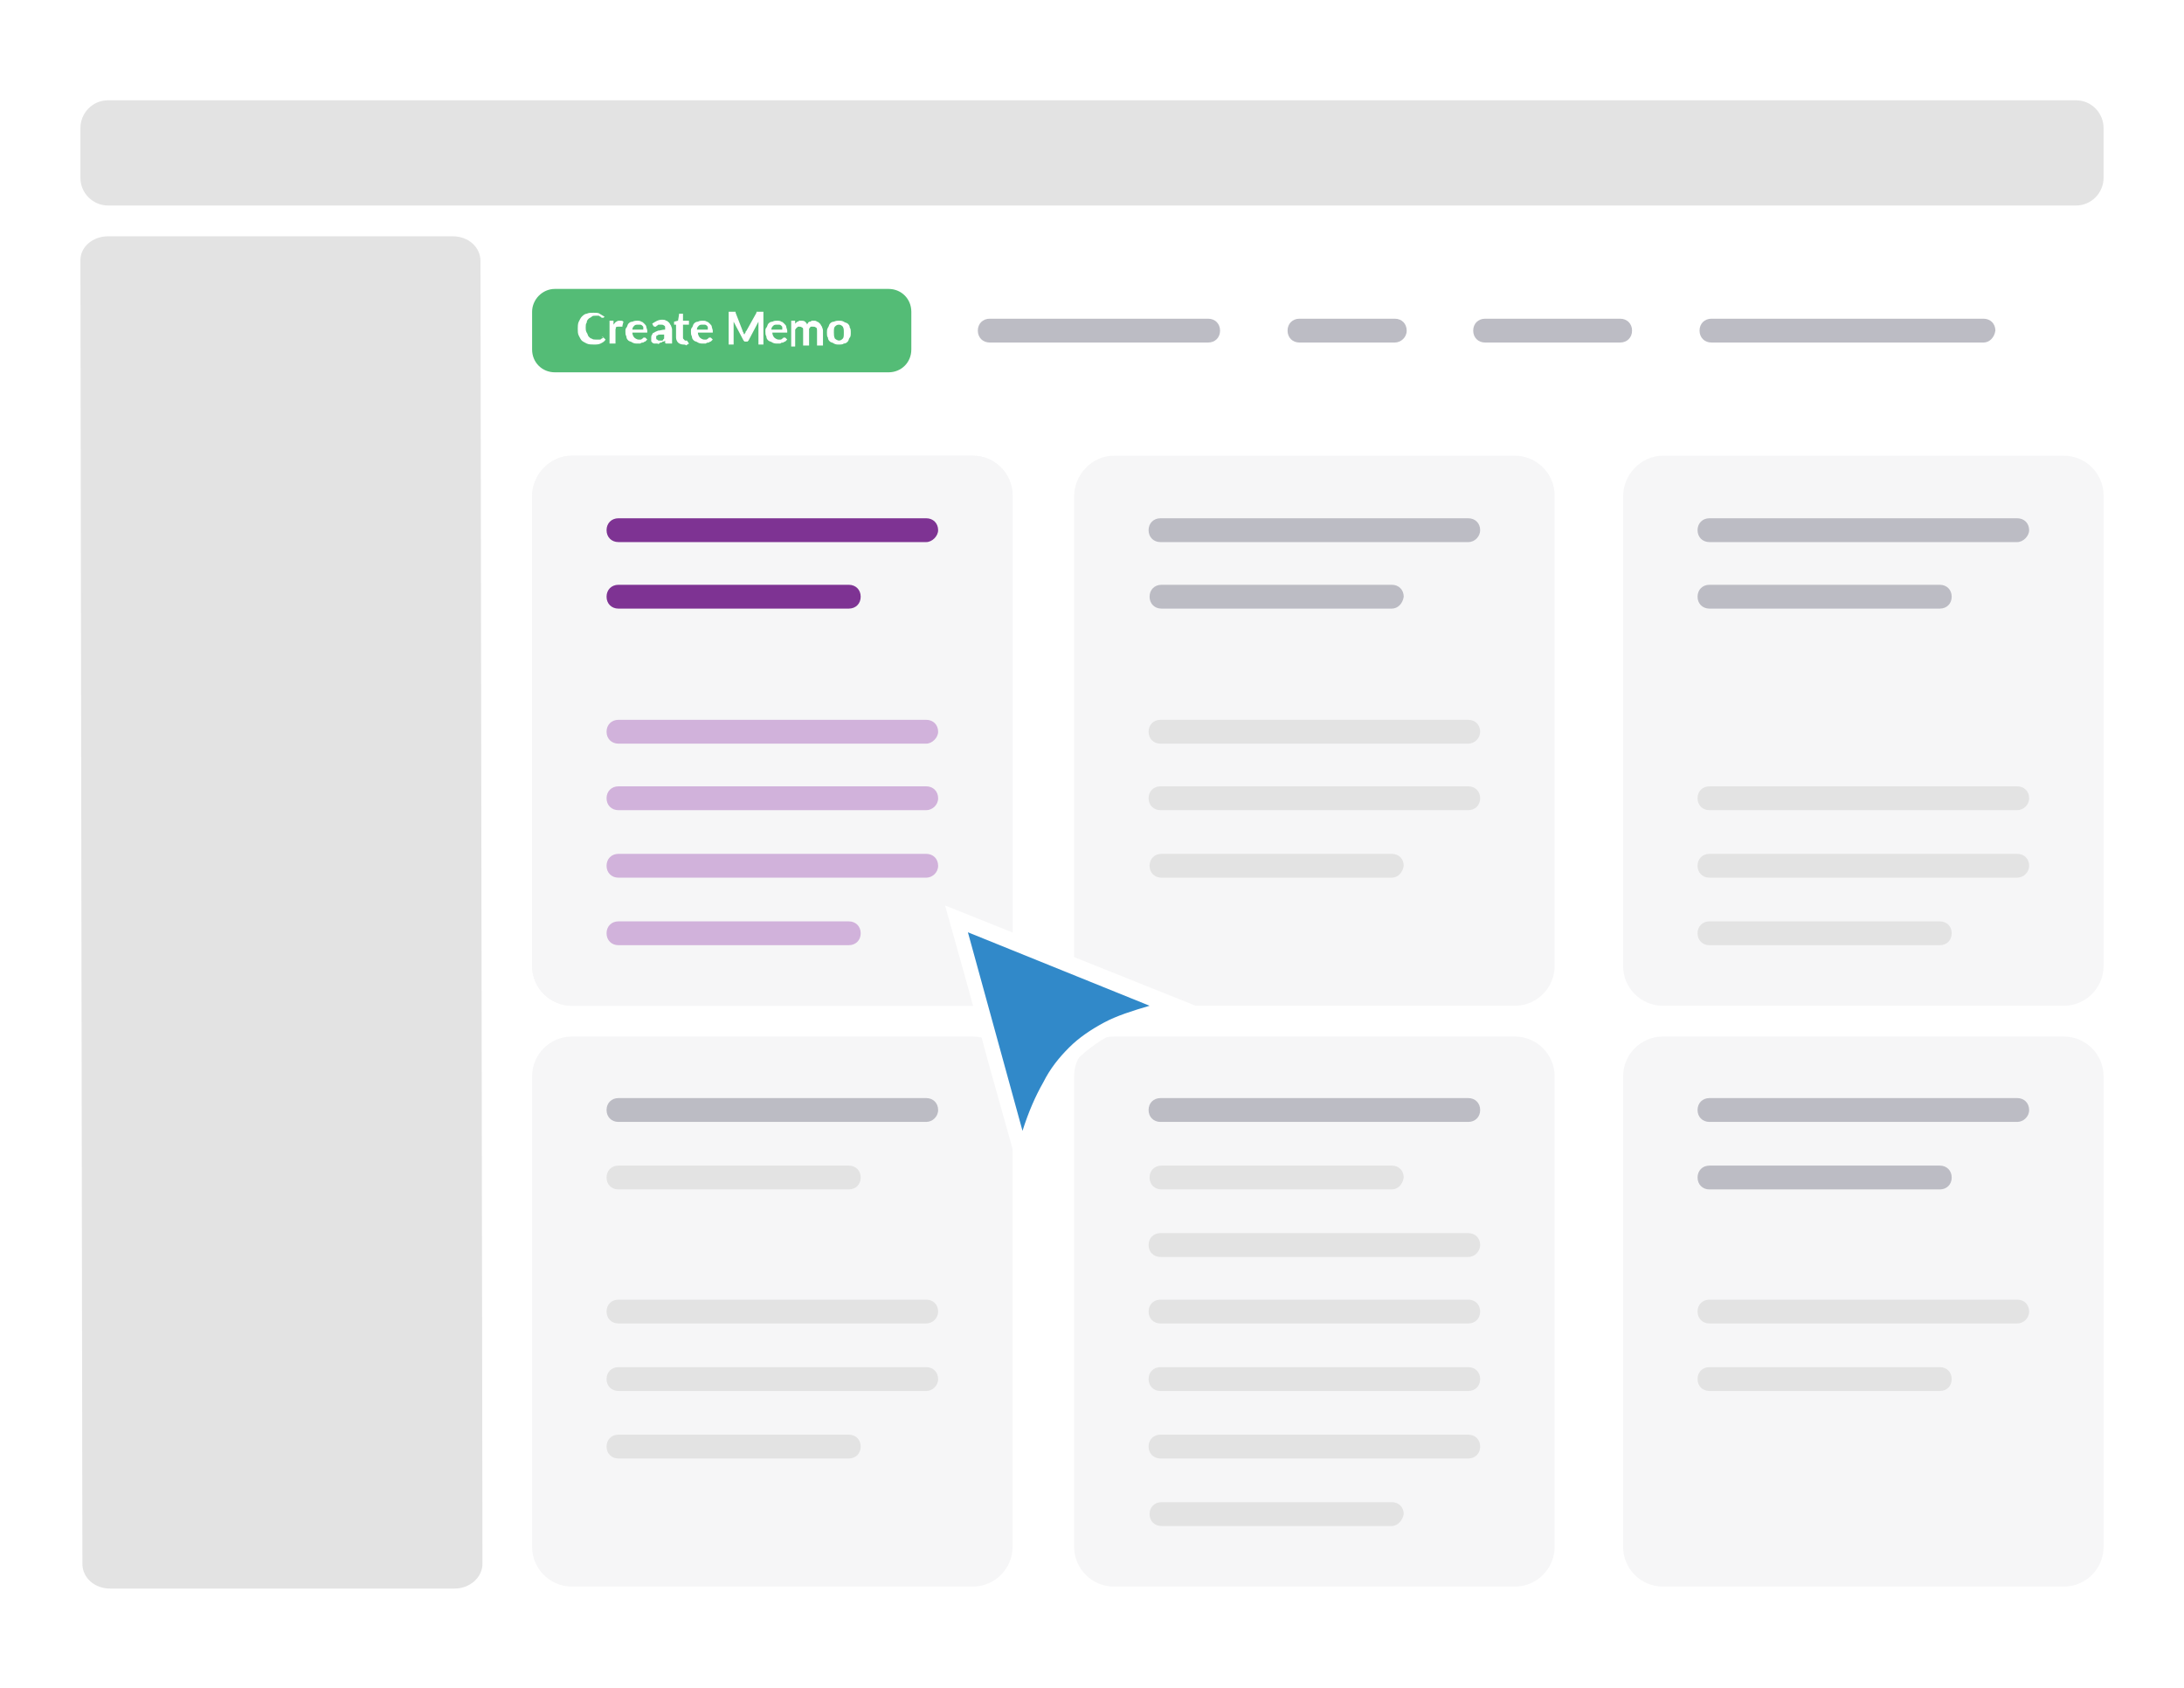 <?xml version="1.0" encoding="utf-8"?>
<!-- Generator: Adobe Illustrator 26.5.1, SVG Export Plug-In . SVG Version: 6.00 Build 0)  -->
<svg version="1.1" id="Layer_1" xmlns="http://www.w3.org/2000/svg" xmlns:xlink="http://www.w3.org/1999/xlink" x="0px" y="0px"
	 viewBox="0 0 220 170" style="enable-background:new 0 0 220 170;" xml:space="preserve">
<style type="text/css">
	.st0{fill:#FFFFFF;}
	.st1{fill:#E3E3E3;}
	.st2{fill:#F6F6F7;}
	.st3{fill:#BCBCC4;}
	.st4{fill:#7E3393;}
	.st5{fill:#D1B2DB;}
	.st6{fill:#54BC76;}
	.st7{fill:#3189C9;}
</style>
<rect class="st0" width="220" height="170"/>
<path class="st1" d="M10.9,23.8h34.7c1.6,0,2.8,1.1,2.8,2.5l0.2,131.2c0,1.4-1.3,2.5-2.8,2.5H11.1c-1.6,0-2.8-1.1-2.8-2.5L8.1,26.2
	C8.1,24.9,9.3,23.8,10.9,23.8z"/>
<path class="st2" d="M57.6,104.4H98c2.2,0,4,1.8,4,4v47.4c0,2.2-1.8,4-4,4H57.6c-2.2,0-4-1.8-4-4v-47.4
	C53.6,106.2,55.4,104.4,57.6,104.4z"/>
<path class="st3" d="M93.3,113h-31c-0.7,0-1.2-0.5-1.2-1.2v0c0-0.7,0.5-1.2,1.2-1.2h31c0.7,0,1.2,0.5,1.2,1.2v0
	C94.5,112.5,93.9,113,93.3,113z"/>
<path class="st1" d="M93.3,133.3h-31c-0.7,0-1.2-0.5-1.2-1.2l0,0c0-0.7,0.5-1.2,1.2-1.2h31c0.7,0,1.2,0.5,1.2,1.2l0,0
	C94.5,132.8,93.9,133.3,93.3,133.3z"/>
<path class="st1" d="M85.5,119.8H62.3c-0.7,0-1.2-0.5-1.2-1.2l0,0c0-0.7,0.5-1.2,1.2-1.2h23.2c0.7,0,1.2,0.5,1.2,1.2l0,0
	C86.7,119.3,86.2,119.8,85.5,119.8z"/>
<path class="st1" d="M85.5,146.9H62.3c-0.7,0-1.2-0.5-1.2-1.2l0,0c0-0.7,0.5-1.2,1.2-1.2h23.2c0.7,0,1.2,0.5,1.2,1.2l0,0
	C86.7,146.4,86.2,146.9,85.5,146.9z"/>
<path class="st1" d="M93.3,140.1h-31c-0.7,0-1.2-0.5-1.2-1.2v0c0-0.7,0.5-1.2,1.2-1.2h31c0.7,0,1.2,0.5,1.2,1.2v0
	C94.5,139.6,93.9,140.1,93.3,140.1z"/>
<path class="st2" d="M112.2,104.4h40.4c2.2,0,4,1.8,4,4v47.4c0,2.2-1.8,4-4,4h-40.4c-2.2,0-4-1.8-4-4v-47.4
	C108.2,106.2,110,104.4,112.2,104.4z"/>
<path class="st3" d="M147.9,113h-31c-0.7,0-1.2-0.5-1.2-1.2v0c0-0.7,0.5-1.2,1.2-1.2h31c0.7,0,1.2,0.5,1.2,1.2v0
	C149.1,112.5,148.6,113,147.9,113z"/>
<path class="st1" d="M147.9,133.3h-31c-0.7,0-1.2-0.5-1.2-1.2l0,0c0-0.7,0.5-1.2,1.2-1.2h31c0.7,0,1.2,0.5,1.2,1.2l0,0
	C149.1,132.8,148.6,133.3,147.9,133.3z"/>
<path class="st1" d="M140.2,153.7h-23.2c-0.7,0-1.2-0.5-1.2-1.2l0,0c0-0.7,0.5-1.2,1.2-1.2h23.2c0.7,0,1.2,0.5,1.2,1.2l0,0
	C141.3,153.1,140.8,153.7,140.2,153.7z"/>
<path class="st1" d="M140.2,119.8h-23.2c-0.7,0-1.2-0.5-1.2-1.2l0,0c0-0.7,0.5-1.2,1.2-1.2h23.2c0.7,0,1.2,0.5,1.2,1.2l0,0
	C141.3,119.3,140.8,119.8,140.2,119.8z"/>
<path class="st1" d="M147.9,140.1h-31c-0.7,0-1.2-0.5-1.2-1.2v0c0-0.7,0.5-1.2,1.2-1.2h31c0.7,0,1.2,0.5,1.2,1.2v0
	C149.1,139.6,148.6,140.1,147.9,140.1z"/>
<path class="st1" d="M147.9,146.9h-31c-0.7,0-1.2-0.5-1.2-1.2l0,0c0-0.7,0.5-1.2,1.2-1.2h31c0.7,0,1.2,0.5,1.2,1.2l0,0
	C149.1,146.4,148.6,146.9,147.9,146.9z"/>
<path class="st2" d="M167.5,104.4h40.4c2.2,0,4,1.8,4,4v47.4c0,2.2-1.8,4-4,4h-40.4c-2.2,0-4-1.8-4-4v-47.4
	C163.5,106.2,165.3,104.4,167.5,104.4z"/>
<path class="st3" d="M203.2,113h-31c-0.7,0-1.2-0.5-1.2-1.2v0c0-0.7,0.5-1.2,1.2-1.2h31c0.7,0,1.2,0.5,1.2,1.2v0
	C204.4,112.5,203.8,113,203.2,113z"/>
<path class="st1" d="M203.2,133.3h-31c-0.7,0-1.2-0.5-1.2-1.2l0,0c0-0.7,0.5-1.2,1.2-1.2h31c0.7,0,1.2,0.5,1.2,1.2l0,0
	C204.4,132.8,203.8,133.3,203.2,133.3z"/>
<path class="st3" d="M195.4,119.8h-23.2c-0.7,0-1.2-0.5-1.2-1.2l0,0c0-0.7,0.5-1.2,1.2-1.2h23.2c0.7,0,1.2,0.5,1.2,1.2l0,0
	C196.6,119.3,196.1,119.8,195.4,119.8z"/>
<path class="st1" d="M195.4,140.1h-23.2c-0.7,0-1.2-0.5-1.2-1.2v0c0-0.7,0.5-1.2,1.2-1.2h23.2c0.7,0,1.2,0.5,1.2,1.2v0
	C196.6,139.6,196.1,140.1,195.4,140.1z"/>
<path class="st2" d="M57.6,45.9H98c2.2,0,4,1.8,4,4v47.4c0,2.2-1.8,4-4,4H57.6c-2.2,0-4-1.8-4-4V50C53.6,47.8,55.4,45.9,57.6,45.9z"
	/>
<g>
	<path class="st4" d="M93.3,54.6h-31c-0.7,0-1.2-0.5-1.2-1.2v0c0-0.7,0.5-1.2,1.2-1.2h31c0.7,0,1.2,0.5,1.2,1.2v0
		C94.5,54,93.9,54.6,93.3,54.6z"/>
	<path class="st5" d="M93.3,74.9h-31c-0.7,0-1.2-0.5-1.2-1.2l0,0c0-0.7,0.5-1.2,1.2-1.2h31c0.7,0,1.2,0.5,1.2,1.2l0,0
		C94.5,74.3,93.9,74.9,93.3,74.9z"/>
	<path class="st5" d="M85.5,95.2H62.3c-0.7,0-1.2-0.5-1.2-1.2l0,0c0-0.7,0.5-1.2,1.2-1.2h23.2c0.7,0,1.2,0.5,1.2,1.2l0,0
		C86.7,94.7,86.2,95.2,85.5,95.2z"/>
	<path class="st4" d="M85.5,61.3H62.3c-0.7,0-1.2-0.5-1.2-1.2v0c0-0.7,0.5-1.2,1.2-1.2h23.2c0.7,0,1.2,0.5,1.2,1.2v0
		C86.7,60.8,86.2,61.3,85.5,61.3z"/>
	<path class="st5" d="M93.3,81.6h-31c-0.7,0-1.2-0.5-1.2-1.2v0c0-0.7,0.5-1.2,1.2-1.2h31c0.7,0,1.2,0.5,1.2,1.2v0
		C94.5,81.1,93.9,81.6,93.3,81.6z"/>
	<path class="st5" d="M93.3,88.4h-31c-0.7,0-1.2-0.5-1.2-1.2l0,0c0-0.7,0.5-1.2,1.2-1.2h31c0.7,0,1.2,0.5,1.2,1.2l0,0
		C94.5,87.9,93.9,88.4,93.3,88.4z"/>
</g>
<path class="st2" d="M112.2,45.9h40.4c2.2,0,4,1.8,4,4v47.4c0,2.2-1.8,4-4,4h-40.4c-2.2,0-4-1.8-4-4V50
	C108.2,47.8,110,45.9,112.2,45.9z"/>
<path class="st3" d="M147.9,54.6h-31c-0.7,0-1.2-0.5-1.2-1.2v0c0-0.7,0.5-1.2,1.2-1.2h31c0.7,0,1.2,0.5,1.2,1.2v0
	C149.1,54,148.6,54.6,147.9,54.6z"/>
<path class="st1" d="M147.9,74.9h-31c-0.7,0-1.2-0.5-1.2-1.2l0,0c0-0.7,0.5-1.2,1.2-1.2h31c0.7,0,1.2,0.5,1.2,1.2l0,0
	C149.1,74.3,148.6,74.9,147.9,74.9z"/>
<path class="st1" d="M140.2,88.4h-23.2c-0.7,0-1.2-0.5-1.2-1.2l0,0c0-0.7,0.5-1.2,1.2-1.2h23.2c0.7,0,1.2,0.5,1.2,1.2l0,0
	C141.3,87.9,140.8,88.4,140.2,88.4z"/>
<path class="st3" d="M140.2,61.3h-23.2c-0.7,0-1.2-0.5-1.2-1.2v0c0-0.7,0.5-1.2,1.2-1.2h23.2c0.7,0,1.2,0.5,1.2,1.2v0
	C141.3,60.8,140.8,61.3,140.2,61.3z"/>
<path class="st1" d="M147.9,81.6h-31c-0.7,0-1.2-0.5-1.2-1.2v0c0-0.7,0.5-1.2,1.2-1.2h31c0.7,0,1.2,0.5,1.2,1.2v0
	C149.1,81.1,148.6,81.6,147.9,81.6z"/>
<path class="st2" d="M167.5,45.9h40.4c2.2,0,4,1.8,4,4v47.4c0,2.2-1.8,4-4,4h-40.4c-2.2,0-4-1.8-4-4V50
	C163.5,47.8,165.3,45.9,167.5,45.9z"/>
<path class="st3" d="M203.2,54.6h-31c-0.7,0-1.2-0.5-1.2-1.2v0c0-0.7,0.5-1.2,1.2-1.2h31c0.7,0,1.2,0.5,1.2,1.2v0
	C204.4,54,203.8,54.6,203.2,54.6z"/>
<path class="st1" d="M195.4,95.2h-23.2c-0.7,0-1.2-0.5-1.2-1.2l0,0c0-0.7,0.5-1.2,1.2-1.2h23.2c0.7,0,1.2,0.5,1.2,1.2l0,0
	C196.6,94.7,196.1,95.2,195.4,95.2z"/>
<path class="st3" d="M195.4,61.3h-23.2c-0.7,0-1.2-0.5-1.2-1.2v0c0-0.7,0.5-1.2,1.2-1.2h23.2c0.7,0,1.2,0.5,1.2,1.2v0
	C196.6,60.8,196.1,61.3,195.4,61.3z"/>
<path class="st1" d="M203.2,81.6h-31c-0.7,0-1.2-0.5-1.2-1.2v0c0-0.7,0.5-1.2,1.2-1.2h31c0.7,0,1.2,0.5,1.2,1.2v0
	C204.4,81.1,203.8,81.6,203.2,81.6z"/>
<path class="st1" d="M203.2,88.4h-31c-0.7,0-1.2-0.5-1.2-1.2l0,0c0-0.7,0.5-1.2,1.2-1.2h31c0.7,0,1.2,0.5,1.2,1.2l0,0
	C204.4,87.9,203.8,88.4,203.2,88.4z"/>
<path class="st2" d="M57.6,45.9H98c2.2,0,4,1.8,4,4v47.4c0,2.2-1.8,4-4,4H57.6c-2.2,0-4-1.8-4-4V50C53.6,47.8,55.4,45.9,57.6,45.9z"
	/>
<path class="st4" d="M93.3,54.6h-31c-0.7,0-1.2-0.5-1.2-1.2v0c0-0.7,0.5-1.2,1.2-1.2h31c0.7,0,1.2,0.5,1.2,1.2v0
	C94.5,54,93.9,54.6,93.3,54.6z"/>
<path class="st5" d="M93.3,74.9h-31c-0.7,0-1.2-0.5-1.2-1.2l0,0c0-0.7,0.5-1.2,1.2-1.2h31c0.7,0,1.2,0.5,1.2,1.2l0,0
	C94.5,74.3,93.9,74.9,93.3,74.9z"/>
<path class="st5" d="M85.5,95.2H62.3c-0.7,0-1.2-0.5-1.2-1.2l0,0c0-0.7,0.5-1.2,1.2-1.2h23.2c0.7,0,1.2,0.5,1.2,1.2l0,0
	C86.7,94.7,86.2,95.2,85.5,95.2z"/>
<path class="st4" d="M85.5,61.3H62.3c-0.7,0-1.2-0.5-1.2-1.2v0c0-0.7,0.5-1.2,1.2-1.2h23.2c0.7,0,1.2,0.5,1.2,1.2v0
	C86.7,60.8,86.2,61.3,85.5,61.3z"/>
<path class="st5" d="M93.3,81.6h-31c-0.7,0-1.2-0.5-1.2-1.2v0c0-0.7,0.5-1.2,1.2-1.2h31c0.7,0,1.2,0.5,1.2,1.2v0
	C94.5,81.1,93.9,81.6,93.3,81.6z"/>
<path class="st5" d="M93.3,88.4h-31c-0.7,0-1.2-0.5-1.2-1.2l0,0c0-0.7,0.5-1.2,1.2-1.2h31c0.7,0,1.2,0.5,1.2,1.2l0,0
	C94.5,87.9,93.9,88.4,93.3,88.4z"/>
<path class="st1" d="M147.9,126.6h-31c-0.7,0-1.2-0.5-1.2-1.2l0,0c0-0.7,0.5-1.2,1.2-1.2h31c0.7,0,1.2,0.5,1.2,1.2l0,0
	C149.1,126,148.6,126.6,147.9,126.6z"/>
<g>
	<path class="st3" d="M121.7,34.5h-22c-0.7,0-1.2-0.5-1.2-1.2l0,0c0-0.7,0.5-1.2,1.2-1.2h22c0.7,0,1.2,0.5,1.2,1.2l0,0
		C122.9,34,122.4,34.5,121.7,34.5z"/>
	<path class="st3" d="M199.8,34.5h-27.4c-0.7,0-1.2-0.5-1.2-1.2l0,0c0-0.7,0.5-1.2,1.2-1.2h27.4c0.7,0,1.2,0.5,1.2,1.2l0,0
		C200.9,34,200.4,34.5,199.8,34.5z"/>
	<path class="st3" d="M163.2,34.5h-13.6c-0.7,0-1.2-0.5-1.2-1.2l0,0c0-0.7,0.5-1.2,1.2-1.2h13.6c0.7,0,1.2,0.5,1.2,1.2l0,0
		C164.4,34,163.9,34.5,163.2,34.5z"/>
	<path class="st3" d="M140.5,34.5h-9.6c-0.7,0-1.2-0.5-1.2-1.2l0,0c0-0.7,0.5-1.2,1.2-1.2h9.6c0.7,0,1.2,0.5,1.2,1.2l0,0
		C141.7,34,141.1,34.5,140.5,34.5z"/>
	<g>
		<path class="st6" d="M55.9,29.1h33.6c1.3,0,2.3,1,2.3,2.3v3.8c0,1.3-1,2.3-2.3,2.3H55.9c-1.3,0-2.3-1-2.3-2.3v-3.8
			C53.6,30.2,54.6,29.1,55.9,29.1z"/>
		<path class="st0" d="M60.7,33.9C60.7,33.9,60.7,33.9,60.7,33.9l0.3,0.3c-0.1,0.2-0.3,0.3-0.5,0.4c-0.2,0.1-0.4,0.1-0.7,0.1
			c-0.2,0-0.5,0-0.7-0.1c-0.2-0.1-0.4-0.2-0.5-0.3c-0.1-0.1-0.2-0.3-0.3-0.5c-0.1-0.2-0.1-0.4-0.1-0.7c0-0.2,0-0.5,0.1-0.7
			c0.1-0.2,0.2-0.4,0.3-0.5c0.1-0.1,0.3-0.3,0.5-0.3c0.2-0.1,0.4-0.1,0.7-0.1c0.2,0,0.5,0,0.6,0.1c0.2,0.1,0.3,0.2,0.5,0.3L60.8,32
			c0,0,0,0,0,0c0,0,0,0-0.1,0c0,0-0.1,0-0.1,0c0,0-0.1-0.1-0.1-0.1c-0.1,0-0.1-0.1-0.2-0.1c-0.1,0-0.2,0-0.3,0c-0.2,0-0.3,0-0.4,0.1
			c-0.1,0.1-0.2,0.1-0.3,0.2c-0.1,0.1-0.2,0.2-0.2,0.4c-0.1,0.1-0.1,0.3-0.1,0.5c0,0.2,0,0.3,0.1,0.5c0.1,0.1,0.1,0.3,0.2,0.4
			c0.1,0.1,0.2,0.2,0.3,0.2c0.1,0.1,0.3,0.1,0.4,0.1c0.1,0,0.2,0,0.2,0c0.1,0,0.1,0,0.2,0c0.1,0,0.1,0,0.2-0.1
			c0.1,0,0.1-0.1,0.2-0.1C60.6,33.9,60.6,33.9,60.7,33.9C60.6,33.9,60.7,33.9,60.7,33.9z M61.4,34.6v-2.3h0.3c0.1,0,0.1,0,0.1,0
			c0,0,0,0.1,0,0.1l0,0.3c0.1-0.1,0.2-0.3,0.3-0.3c0.1-0.1,0.2-0.1,0.4-0.1c0.1,0,0.2,0,0.3,0.1l-0.1,0.4c0,0,0,0,0,0.1
			c0,0,0,0-0.1,0c0,0-0.1,0-0.1,0c0,0-0.1,0-0.2,0c-0.1,0-0.2,0-0.3,0.1C62.1,33,62,33.1,62,33.2v1.4H61.4z M64.2,32.3
			c0.1,0,0.3,0,0.4,0.1c0.1,0,0.2,0.1,0.3,0.2c0.1,0.1,0.2,0.2,0.2,0.3c0,0.1,0.1,0.3,0.1,0.4c0,0,0,0.1,0,0.1c0,0,0,0,0,0.1
			c0,0,0,0,0,0c0,0,0,0-0.1,0h-1.4c0,0.2,0.1,0.4,0.2,0.5c0.1,0.1,0.3,0.2,0.4,0.2c0.1,0,0.2,0,0.2,0c0.1,0,0.1,0,0.2-0.1
			c0,0,0.1,0,0.1-0.1c0,0,0.1,0,0.1,0c0,0,0,0,0.1,0c0,0,0,0,0,0l0.2,0.2c-0.1,0.1-0.1,0.1-0.2,0.2c-0.1,0-0.2,0.1-0.2,0.1
			c-0.1,0-0.2,0-0.3,0.1c-0.1,0-0.2,0-0.3,0c-0.2,0-0.3,0-0.5-0.1c-0.1-0.1-0.3-0.1-0.4-0.2c-0.1-0.1-0.2-0.2-0.2-0.4
			c-0.1-0.2-0.1-0.3-0.1-0.5c0-0.2,0-0.3,0.1-0.4c0.1-0.1,0.1-0.3,0.2-0.4c0.1-0.1,0.2-0.2,0.4-0.2C63.9,32.3,64.1,32.3,64.2,32.3z
			 M64.3,32.7c-0.2,0-0.3,0-0.4,0.1c-0.1,0.1-0.2,0.2-0.2,0.4h1.1c0-0.1,0-0.1,0-0.2c0-0.1,0-0.1-0.1-0.2c0,0-0.1-0.1-0.2-0.1
			C64.4,32.7,64.3,32.7,64.3,32.7z M67.5,34.6h-0.3c-0.1,0-0.1,0-0.1,0c0,0-0.1,0-0.1-0.1l0-0.2c-0.1,0.1-0.1,0.1-0.2,0.1
			c-0.1,0-0.1,0.1-0.2,0.1s-0.1,0-0.2,0.1s-0.1,0-0.2,0c-0.1,0-0.2,0-0.3,0c-0.1,0-0.2-0.1-0.2-0.1c-0.1-0.1-0.1-0.1-0.1-0.2
			s0-0.2,0-0.3c0-0.1,0-0.2,0.1-0.3c0-0.1,0.1-0.2,0.2-0.2c0.1-0.1,0.2-0.1,0.4-0.2c0.2,0,0.4-0.1,0.7-0.1v-0.1c0-0.2,0-0.3-0.1-0.3
			c-0.1-0.1-0.2-0.1-0.3-0.1c-0.1,0-0.2,0-0.2,0c-0.1,0-0.1,0-0.2,0.1c0,0-0.1,0-0.1,0.1c0,0-0.1,0-0.1,0c0,0-0.1,0-0.1,0
			c0,0,0,0-0.1-0.1l-0.1-0.2c0.3-0.2,0.6-0.4,1-0.4c0.1,0,0.3,0,0.4,0.1c0.1,0,0.2,0.1,0.3,0.2c0.1,0.1,0.1,0.2,0.2,0.3
			c0,0.1,0.1,0.2,0.1,0.4V34.6z M66.4,34.3c0.1,0,0.1,0,0.2,0c0,0,0.1,0,0.1,0c0,0,0.1,0,0.1-0.1c0,0,0.1-0.1,0.1-0.1v-0.4
			c-0.2,0-0.3,0-0.4,0c-0.1,0-0.2,0-0.3,0.1c-0.1,0-0.1,0.1-0.1,0.1c0,0,0,0.1,0,0.1c0,0.1,0,0.2,0.1,0.2
			C66.3,34.3,66.3,34.3,66.4,34.3z M68.8,34.7c-0.2,0-0.4-0.1-0.5-0.2c-0.1-0.1-0.2-0.3-0.2-0.5v-1.3H68c0,0-0.1,0-0.1,0
			c0,0,0,0,0-0.1v-0.2l0.4-0.1l0.1-0.6c0,0,0-0.1,0-0.1c0,0,0.1,0,0.1,0h0.3v0.7h0.6v0.4h-0.6V34c0,0.1,0,0.1,0.1,0.2
			c0,0,0.1,0.1,0.1,0.1c0,0,0.1,0,0.1,0c0,0,0,0,0.1,0c0,0,0,0,0,0c0,0,0,0,0,0c0,0,0,0,0,0c0,0,0,0,0,0l0.2,0.3
			c-0.1,0.1-0.2,0.1-0.3,0.2C69.1,34.7,68.9,34.7,68.8,34.7z M70.8,32.3c0.1,0,0.3,0,0.4,0.1c0.1,0,0.2,0.1,0.3,0.2
			c0.1,0.1,0.2,0.2,0.2,0.3c0,0.1,0.1,0.3,0.1,0.4c0,0,0,0.1,0,0.1c0,0,0,0,0,0.1c0,0,0,0,0,0c0,0,0,0-0.1,0h-1.4
			c0,0.2,0.1,0.4,0.2,0.5c0.1,0.1,0.3,0.2,0.4,0.2c0.1,0,0.2,0,0.2,0c0.1,0,0.1,0,0.2-0.1c0,0,0.1,0,0.1-0.1c0,0,0.1,0,0.1,0
			c0,0,0,0,0.1,0c0,0,0,0,0,0l0.2,0.2c-0.1,0.1-0.1,0.1-0.2,0.2c-0.1,0-0.2,0.1-0.2,0.1c-0.1,0-0.2,0-0.3,0.1c-0.1,0-0.2,0-0.3,0
			c-0.2,0-0.3,0-0.5-0.1c-0.1-0.1-0.3-0.1-0.4-0.2c-0.1-0.1-0.2-0.2-0.2-0.4c-0.1-0.2-0.1-0.3-0.1-0.5c0-0.2,0-0.3,0.1-0.4
			c0.1-0.1,0.1-0.3,0.2-0.4c0.1-0.1,0.2-0.2,0.4-0.2C70.5,32.3,70.6,32.3,70.8,32.3z M70.8,32.7c-0.2,0-0.3,0-0.4,0.1
			c-0.1,0.1-0.2,0.2-0.2,0.4h1.1c0-0.1,0-0.1,0-0.2c0-0.1,0-0.1-0.1-0.2c0,0-0.1-0.1-0.2-0.1C70.9,32.7,70.9,32.7,70.8,32.7z
			 M74.8,33.3c0,0,0,0.1,0.1,0.2c0,0.1,0,0.1,0.1,0.2c0-0.1,0-0.1,0.1-0.2c0-0.1,0-0.1,0.1-0.2l1-1.8c0,0,0,0,0-0.1c0,0,0,0,0,0
			c0,0,0,0,0.1,0c0,0,0,0,0.1,0h0.5v3.3h-0.5v-2.1c0,0,0-0.1,0-0.1c0,0,0-0.1,0-0.1l-1,1.9c0,0-0.1,0.1-0.1,0.1c0,0-0.1,0-0.1,0
			h-0.1c0,0-0.1,0-0.1,0c0,0-0.1-0.1-0.1-0.1l-1-1.9c0,0,0,0.1,0,0.1c0,0,0,0.1,0,0.1v2.1h-0.5v-3.3h0.5c0,0,0.1,0,0.1,0
			c0,0,0,0,0.1,0c0,0,0,0,0,0c0,0,0,0,0,0.1L74.8,33.3z M78.3,32.3c0.1,0,0.3,0,0.4,0.1c0.1,0,0.2,0.1,0.3,0.2
			c0.1,0.1,0.2,0.2,0.2,0.3c0,0.1,0.1,0.3,0.1,0.4c0,0,0,0.1,0,0.1c0,0,0,0,0,0.1c0,0,0,0,0,0c0,0,0,0-0.1,0h-1.4
			c0,0.2,0.1,0.4,0.2,0.5c0.1,0.1,0.3,0.2,0.4,0.2c0.1,0,0.2,0,0.2,0c0.1,0,0.1,0,0.2-0.1c0,0,0.1,0,0.1-0.1c0,0,0.1,0,0.1,0
			c0,0,0,0,0.1,0c0,0,0,0,0,0l0.2,0.2c-0.1,0.1-0.1,0.1-0.2,0.2c-0.1,0-0.2,0.1-0.2,0.1c-0.1,0-0.2,0-0.3,0.1c-0.1,0-0.2,0-0.3,0
			c-0.2,0-0.3,0-0.5-0.1c-0.1-0.1-0.3-0.1-0.4-0.2c-0.1-0.1-0.2-0.2-0.2-0.4c-0.1-0.2-0.1-0.3-0.1-0.5c0-0.2,0-0.3,0.1-0.4
			c0.1-0.1,0.1-0.3,0.2-0.4c0.1-0.1,0.2-0.2,0.4-0.2C78,32.3,78.1,32.3,78.3,32.3z M78.3,32.7c-0.2,0-0.3,0-0.4,0.1
			c-0.1,0.1-0.2,0.2-0.2,0.4h1.1c0-0.1,0-0.1,0-0.2c0-0.1,0-0.1-0.1-0.2c0,0-0.1-0.1-0.2-0.1C78.5,32.7,78.4,32.7,78.3,32.7z
			 M79.7,34.6v-2.3h0.3c0.1,0,0.1,0,0.1,0.1l0,0.2c0,0,0.1-0.1,0.1-0.1c0,0,0.1-0.1,0.1-0.1c0.1,0,0.1,0,0.2-0.1c0.1,0,0.1,0,0.2,0
			c0.1,0,0.3,0,0.4,0.1c0.1,0.1,0.2,0.2,0.2,0.3c0-0.1,0.1-0.1,0.1-0.2c0.1-0.1,0.1-0.1,0.2-0.1c0.1,0,0.1-0.1,0.2-0.1
			c0.1,0,0.1,0,0.2,0c0.1,0,0.2,0,0.3,0.1c0.1,0,0.2,0.1,0.3,0.2c0.1,0.1,0.1,0.2,0.2,0.3c0,0.1,0.1,0.2,0.1,0.4v1.5h-0.6v-1.5
			c0-0.1,0-0.3-0.1-0.3c-0.1-0.1-0.2-0.1-0.3-0.1c-0.1,0-0.1,0-0.2,0c0,0-0.1,0-0.1,0.1c0,0-0.1,0.1-0.1,0.1c0,0.1,0,0.1,0,0.2v1.5
			h-0.6v-1.5c0-0.2,0-0.3-0.1-0.3c-0.1-0.1-0.2-0.1-0.3-0.1c-0.1,0-0.2,0-0.2,0.1c-0.1,0-0.1,0.1-0.2,0.2v1.7H79.7z M84.5,32.3
			c0.2,0,0.3,0,0.5,0.1c0.1,0.1,0.3,0.1,0.4,0.2c0.1,0.1,0.2,0.2,0.2,0.4c0.1,0.1,0.1,0.3,0.1,0.5c0,0.2,0,0.4-0.1,0.5
			c-0.1,0.1-0.1,0.3-0.2,0.4c-0.1,0.1-0.2,0.2-0.4,0.2c-0.1,0.1-0.3,0.1-0.5,0.1c-0.2,0-0.3,0-0.5-0.1c-0.1-0.1-0.3-0.1-0.4-0.2
			c-0.1-0.1-0.2-0.2-0.2-0.4c-0.1-0.1-0.1-0.3-0.1-0.5c0-0.2,0-0.3,0.1-0.5c0.1-0.1,0.1-0.3,0.2-0.4c0.1-0.1,0.2-0.2,0.4-0.2
			C84.2,32.3,84.4,32.3,84.5,32.3z M84.5,34.3c0.2,0,0.3-0.1,0.4-0.2c0.1-0.1,0.1-0.3,0.1-0.6s0-0.4-0.1-0.6
			c-0.1-0.1-0.2-0.2-0.4-0.2c-0.2,0-0.3,0.1-0.4,0.2C84,33,84,33.2,84,33.5c0,0.2,0,0.4,0.1,0.6C84.2,34.2,84.4,34.3,84.5,34.3z"/>
	</g>
</g>
<path class="st1" d="M209.1,10.1H10.9c-1.6,0-2.8,1.3-2.8,2.8v5c0,1.6,1.3,2.8,2.8,2.8h198.2c1.6,0,2.8-1.3,2.8-2.8v-5
	C211.9,11.4,210.7,10.1,209.1,10.1z"/>
<g>
	<path class="st7" d="M96.5,93.5l6.1,22.4l3.4-7.5l4-3.9l7.5-3l-20.5-8.9L96.5,93.5z"/>
	<path class="st0" d="M103,113.9l-5.5-20l18.3,7.4c-1.7,0.5-3.3,1-4.6,1.7c-1.3,0.7-2.5,1.5-3.5,2.5c-1,1-1.9,2.1-2.6,3.5
		C104.3,110.4,103.6,112,103,113.9z M95.2,91.2l2.3,8.2l2,7.4l3.5,12.5l0.7-2.6c0.3-1.1,0.7-2.2,1-3.2c0.3-1,0.7-1.9,1.1-2.7
		c0.4-0.8,0.8-1.5,1.2-2.2c0.4-0.7,0.9-1.3,1.4-1.8c0.6-0.6,1.2-1.1,1.9-1.6c0.7-0.5,1.4-0.9,2.3-1.3c0.8-0.4,1.7-0.7,2.7-1
		c1-0.3,2.1-0.6,3.2-0.8l2.7-0.5l-5.5-2.2L95.2,91.2"/>
</g>
</svg>
